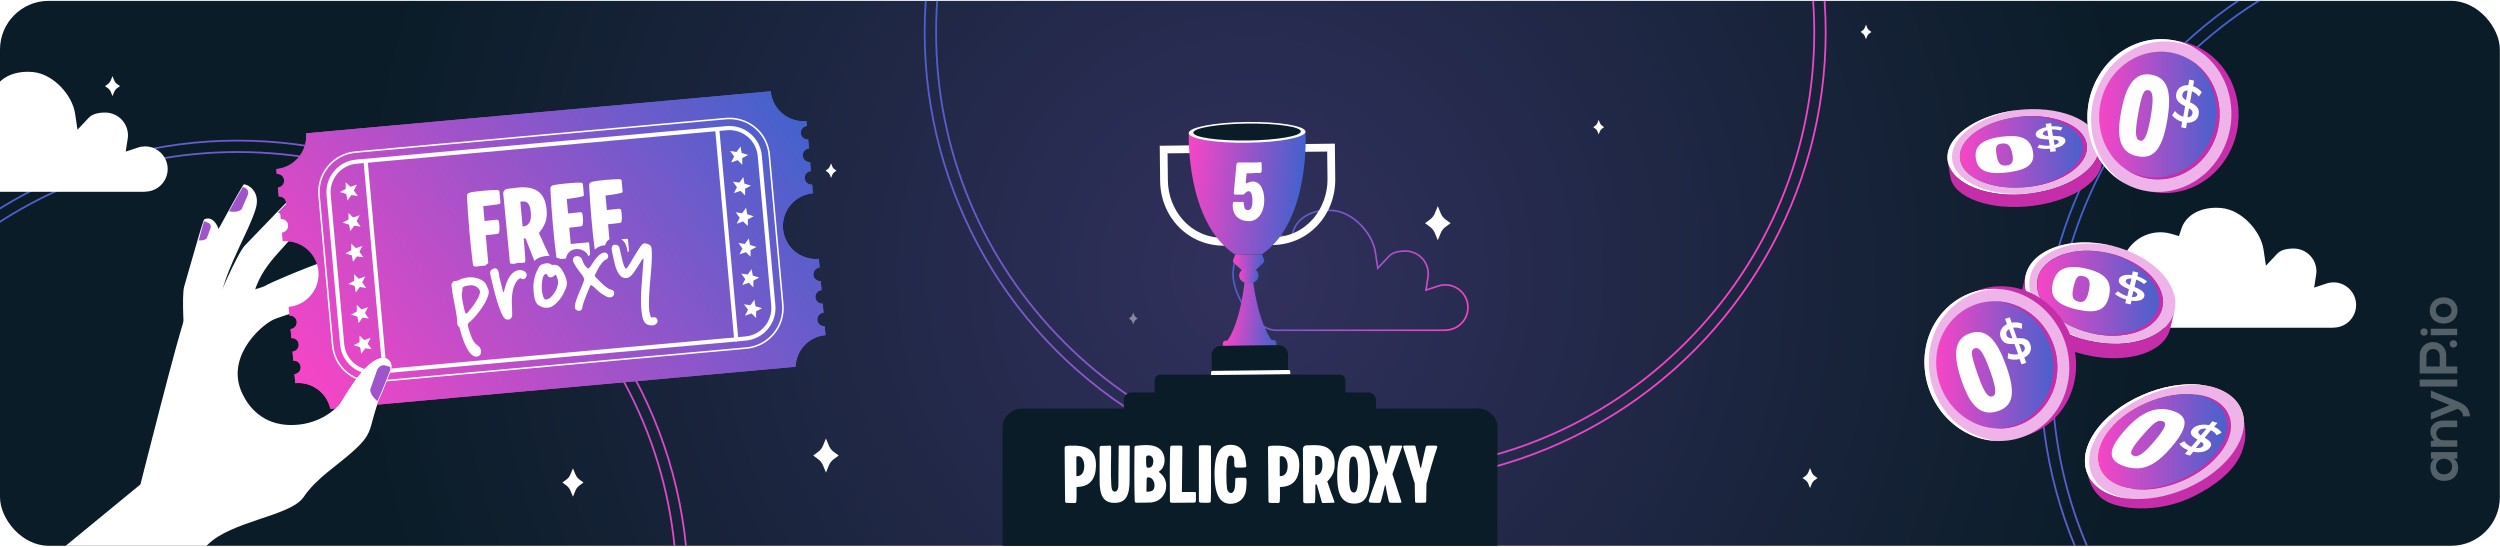 <?xml version="1.0" encoding="UTF-8"?>
<svg id="Calque_5" data-name="Calque 5" xmlns="http://www.w3.org/2000/svg" xmlns:xlink="http://www.w3.org/1999/xlink" viewBox="0 0 319.36 69.84">
  <defs>
    <style>
      .cls-1, .cls-2, .cls-3, .cls-4, .cls-5, .cls-6, .cls-7, .cls-8, .cls-9, .cls-10 {
        fill: none;
      }

      .cls-11 {
        opacity: .43;
      }

      .cls-11, .cls-12, .cls-13, .cls-14, .cls-15, .cls-16, .cls-17, .cls-18, .cls-19, .cls-20 {
        fill: #fff;
      }

      .cls-2 {
        stroke: url(#Dégradé_sans_nom_7);
        stroke-width: .21px;
      }

      .cls-2, .cls-3, .cls-4, .cls-5, .cls-6, .cls-7, .cls-8, .cls-9, .cls-10 {
        stroke-miterlimit: 10;
      }

      .cls-21 {
        fill: url(#Dégradé_sans_nom_7-9);
      }

      .cls-22 {
        fill: url(#Dégradé_sans_nom_7-8);
      }

      .cls-23 {
        fill: #eeb3e8;
      }

      .cls-24 {
        clip-path: url(#clippath-1);
      }

      .cls-25 {
        clip-path: url(#clippath-2);
      }

      .cls-26 {
        fill: #c62ea9;
      }

      .cls-27 {
        fill: #9f54cc;
      }

      .cls-13 {
        filter: url(#outer-glow-40);
      }

      .cls-14 {
        filter: url(#outer-glow-41);
      }

      .cls-15 {
        filter: url(#outer-glow-37);
      }

      .cls-16 {
        filter: url(#outer-glow-35);
      }

      .cls-17 {
        filter: url(#outer-glow-38);
      }

      .cls-18 {
        filter: url(#outer-glow-36);
      }

      .cls-19 {
        filter: url(#outer-glow-39);
      }

      .cls-20 {
        filter: url(#outer-glow-42);
      }

      .cls-28 {
        fill: #ffde56;
      }

      .cls-29 {
        fill: #0a1c27;
      }

      .cls-30 {
        opacity: .3;
      }

      .cls-3 {
        stroke: url(#Dégradé_sans_nom_7-7);
      }

      .cls-3, .cls-4, .cls-5, .cls-6, .cls-7, .cls-8 {
        stroke-width: .23px;
      }

      .cls-4 {
        stroke: url(#Dégradé_sans_nom_7-4);
      }

      .cls-5 {
        stroke: url(#Dégradé_sans_nom_7-6);
      }

      .cls-6 {
        stroke: url(#Dégradé_sans_nom_7-5);
      }

      .cls-7 {
        stroke: url(#Dégradé_sans_nom_7-2);
      }

      .cls-8 {
        stroke: url(#Dégradé_sans_nom_7-3);
      }

      .cls-31 {
        fill: url(#Dégradé_sans_nom_66);
      }

      .cls-9 {
        stroke-width: .2px;
      }

      .cls-9, .cls-10 {
        stroke: #fff;
        stroke-linecap: round;
      }

      .cls-10 {
        stroke-width: .53px;
      }

      .cls-32 {
        fill: url(#Dégradé_sans_nom_7-18);
      }

      .cls-33 {
        fill: url(#Dégradé_sans_nom_7-12);
      }

      .cls-34 {
        fill: url(#Dégradé_sans_nom_7-13);
      }

      .cls-35 {
        fill: url(#Dégradé_sans_nom_7-14);
      }

      .cls-36 {
        fill: url(#Dégradé_sans_nom_7-19);
      }

      .cls-37 {
        fill: url(#Dégradé_sans_nom_7-16);
      }

      .cls-38 {
        fill: url(#Dégradé_sans_nom_7-15);
      }

      .cls-39 {
        fill: url(#Dégradé_sans_nom_7-10);
      }

      .cls-40 {
        fill: url(#Dégradé_sans_nom_7-17);
      }

      .cls-41 {
        fill: url(#Dégradé_sans_nom_7-11);
      }

      .cls-42 {
        clip-path: url(#clippath);
      }
    </style>
    <clipPath id="clippath">
      <rect class="cls-1" x="0" y=".11" width="319.34" height="69.61" rx="6.22" ry="6.22"/>
    </clipPath>
    <radialGradient id="Dégradé_sans_nom_66" data-name="Dégradé sans nom 66" cx="159.68" cy="34.92" fx="159.68" fy="34.92" r="115.58" gradientUnits="userSpaceOnUse">
      <stop offset="0" stop-color="#32315e"/>
      <stop offset="1" stop-color="#0a1c27"/>
    </radialGradient>
    <linearGradient id="Dégradé_sans_nom_7" data-name="Dégradé sans nom 7" x1="44.61" y1="44.92" x2="19.14" y2="30.21" gradientTransform="translate(140.22)" gradientUnits="userSpaceOnUse">
      <stop offset="0" stop-color="#f845c6"/>
      <stop offset="1" stop-color="#4262cc"/>
    </linearGradient>
    <filter id="outer-glow-35" x="95.84" y="47.79" width="19.68" height="21.12" filterUnits="userSpaceOnUse">
      <feOffset dx="0" dy="0"/>
      <feGaussianBlur result="blur" stdDeviation="2.68"/>
      <feFlood flood-color="#fff" flood-opacity="1"/>
      <feComposite in2="blur" operator="in"/>
      <feComposite in="SourceGraphic"/>
    </filter>
    <filter id="outer-glow-36" x="225.38" y="55.05" width="12" height="12.48" filterUnits="userSpaceOnUse">
      <feOffset dx="0" dy="0"/>
      <feGaussianBlur result="blur-2" stdDeviation="1.58"/>
      <feFlood flood-color="#fff" flood-opacity="1"/>
      <feComposite in2="blur-2" operator="in"/>
      <feComposite in="SourceGraphic"/>
    </filter>
    <filter id="outer-glow-37" x="8.42" y="4.65" width="12" height="12.96" filterUnits="userSpaceOnUse">
      <feOffset dx="0" dy="0"/>
      <feGaussianBlur result="blur-3" stdDeviation="1.58"/>
      <feFlood flood-color="#fff" flood-opacity="1"/>
      <feComposite in2="blur-3" operator="in"/>
      <feComposite in="SourceGraphic"/>
    </filter>
    <filter id="outer-glow-38" x="173.6" y="18.15" width="20.16" height="21.12" filterUnits="userSpaceOnUse">
      <feOffset dx="0" dy="0"/>
      <feGaussianBlur result="blur-4" stdDeviation="2.68"/>
      <feFlood flood-color="#fff" flood-opacity="1"/>
      <feComposite in2="blur-4" operator="in"/>
      <feComposite in="SourceGraphic"/>
    </filter>
    <clipPath id="clippath-1">
      <rect class="cls-1" x="0" width="319.36" height="69.84" transform="translate(319.36 69.84) rotate(-180)"/>
    </clipPath>
    <linearGradient id="Dégradé_sans_nom_7-2" data-name="Dégradé sans nom 7" x1="61.95" y1="32.97" x2="161.84" y2="-24.71" gradientTransform="translate(287.57) rotate(-180) scale(1 -1)" xlink:href="#Dégradé_sans_nom_7"/>
    <linearGradient id="Dégradé_sans_nom_7-3" data-name="Dégradé sans nom 7" x1="63.2" y1="32.24" x2="160.58" y2="-23.98" gradientTransform="translate(287.57) rotate(-180) scale(1 -1)" xlink:href="#Dégradé_sans_nom_7"/>
    <linearGradient id="Dégradé_sans_nom_7-4" data-name="Dégradé sans nom 7" x1="-80.6" y1="76.56" x2="19.29" y2="18.88" gradientTransform="translate(287.57) rotate(-180) scale(1 -1)" xlink:href="#Dégradé_sans_nom_7"/>
    <linearGradient id="Dégradé_sans_nom_7-5" data-name="Dégradé sans nom 7" x1="-79.34" y1="75.83" x2="18.03" y2="19.61" gradientTransform="translate(287.57) rotate(-180) scale(1 -1)" xlink:href="#Dégradé_sans_nom_7"/>
    <linearGradient id="Dégradé_sans_nom_7-6" data-name="Dégradé sans nom 7" x1="207.24" y1="104.35" x2="307.14" y2="46.68" gradientTransform="translate(287.57) rotate(-180) scale(1 -1)" xlink:href="#Dégradé_sans_nom_7"/>
    <linearGradient id="Dégradé_sans_nom_7-7" data-name="Dégradé sans nom 7" x1="208.5" y1="103.62" x2="305.88" y2="47.4" gradientTransform="translate(287.57) rotate(-180) scale(1 -1)" xlink:href="#Dégradé_sans_nom_7"/>
    <filter id="outer-glow-39" x="143.68" y="32.69" width="33.12" height="27.36" filterUnits="userSpaceOnUse">
      <feOffset dx="0" dy="0"/>
      <feGaussianBlur result="blur-5" stdDeviation="3.85"/>
      <feFlood flood-color="#fff" flood-opacity="1"/>
      <feComposite in2="blur-5" operator="in"/>
      <feComposite in="SourceGraphic"/>
    </filter>
    <filter id="outer-glow-40" x="132.82" y="-2.65" width="53.28" height="44.16" filterUnits="userSpaceOnUse">
      <feOffset dx="0" dy="0"/>
      <feGaussianBlur result="blur-6" stdDeviation="6.35"/>
      <feFlood flood-color="#fff" flood-opacity="1"/>
      <feComposite in2="blur-6" operator="in"/>
      <feComposite in="SourceGraphic"/>
    </filter>
    <filter id="outer-glow-41" x="143.68" y="32.69" width="33.12" height="27.36" filterUnits="userSpaceOnUse">
      <feOffset dx="0" dy="0"/>
      <feGaussianBlur result="blur-7" stdDeviation="3.85"/>
      <feFlood flood-color="#fff" flood-opacity="1"/>
      <feComposite in2="blur-7" operator="in"/>
      <feComposite in="SourceGraphic"/>
    </filter>
    <filter id="outer-glow-42" x="132.82" y="-2.65" width="53.28" height="44.16" filterUnits="userSpaceOnUse">
      <feOffset dx="0" dy="0"/>
      <feGaussianBlur result="blur-8" stdDeviation="6.35"/>
      <feFlood flood-color="#fff" flood-opacity="1"/>
      <feComposite in2="blur-8" operator="in"/>
      <feComposite in="SourceGraphic"/>
    </filter>
    <linearGradient id="Dégradé_sans_nom_7-8" data-name="Dégradé sans nom 7" x1="191.29" y1="36.91" x2="197.36" y2="36.91" gradientTransform="translate(-30.28 -14.18) rotate(5.11)" xlink:href="#Dégradé_sans_nom_7"/>
    <linearGradient id="Dégradé_sans_nom_7-9" data-name="Dégradé sans nom 7" x1="184.19" y1="21.53" x2="199.26" y2="21.53" gradientTransform="translate(-30.28 -14.18) rotate(5.11)" xlink:href="#Dégradé_sans_nom_7"/>
    <linearGradient id="Dégradé_sans_nom_7-10" data-name="Dégradé sans nom 7" x1="191.28" y1="30.53" x2="195.26" y2="30.53" gradientTransform="translate(-30.28 -14.18) rotate(5.11)" xlink:href="#Dégradé_sans_nom_7"/>
    <linearGradient id="Dégradé_sans_nom_7-11" data-name="Dégradé sans nom 7" x1="192.22" y1="32.27" x2="194.7" y2="32.27" gradientTransform="translate(-29.69 -16.41) rotate(5.79)" xlink:href="#Dégradé_sans_nom_7"/>
    <linearGradient id="Dégradé_sans_nom_7-12" data-name="Dégradé sans nom 7" x1="190.93" y1="40.85" x2="197.76" y2="40.85" gradientTransform="translate(-29.59 -16.42) rotate(5.79)" xlink:href="#Dégradé_sans_nom_7"/>
    <linearGradient id="Dégradé_sans_nom_7-13" data-name="Dégradé sans nom 7" x1="260.22" y1="37.45" x2="276.31" y2="37.45" gradientTransform="translate(242.4 -232.18) rotate(76.57)" xlink:href="#Dégradé_sans_nom_7"/>
    <linearGradient id="Dégradé_sans_nom_7-14" data-name="Dégradé sans nom 7" x1="250.37" y1="19.4" x2="266.6" y2="19.4" gradientTransform="matrix(1,0,0,1,0,0)" xlink:href="#Dégradé_sans_nom_7"/>
    <linearGradient id="Dégradé_sans_nom_7-15" data-name="Dégradé sans nom 7" x1="247.35" y1="46.62" x2="262.82" y2="46.62" gradientTransform="matrix(1,0,0,1,0,0)" xlink:href="#Dégradé_sans_nom_7"/>
    <linearGradient id="Dégradé_sans_nom_7-16" data-name="Dégradé sans nom 7" x1="268.16" y1="14.76" x2="283.55" y2="14.76" gradientTransform="matrix(1,0,0,1,0,0)" xlink:href="#Dégradé_sans_nom_7"/>
    <linearGradient id="Dégradé_sans_nom_7-17" data-name="Dégradé sans nom 7" x1="268" y1="56.42" x2="284.98" y2="56.42" gradientTransform="matrix(1,0,0,1,0,0)" xlink:href="#Dégradé_sans_nom_7"/>
    <linearGradient id="Dégradé_sans_nom_7-18" data-name="Dégradé sans nom 7" x1="48.78" y1="68.95" x2="111.68" y2="32.63" gradientTransform="translate(-14.2 -11.32) rotate(-5.17)" xlink:href="#Dégradé_sans_nom_7"/>
    <clipPath id="clippath-2">
      <path class="cls-1" d="M33.3,9.67v44.57h74.21V9.67H33.3ZM50.04,47.05c-.01.08-.03.17-.07.25-.39,1.02-.99,2.53-1.57,3.81-.18.4-.38,1.02-.55,1.62l-5.3.48-.6-.36c.43-.29.86-.64,1.27-1.06.53-.54,3.28-6.13,5.78-6.13.57,0,.97.51,1.04,1.02,0,.02,0,.03,0,.05.01.1,0,.21,0,.31Z"/>
    </clipPath>
    <linearGradient id="Dégradé_sans_nom_7-19" data-name="Dégradé sans nom 7" x1="48.78" y1="68.95" x2="111.68" y2="32.63" gradientTransform="translate(-14.2 -11.32) rotate(-5.17)" xlink:href="#Dégradé_sans_nom_7"/>
  </defs>
  <g class="cls-42">
    <rect class="cls-31" width="319.36" height="69.84"/>
    <path class="cls-2" d="M184.63,42.17c1.6,0,2.89-1.3,2.89-2.89s-1.3-2.89-2.89-2.89c-.3,0-.61.05-.9.15l-1.57.52.25-1.63c.03-.17.04-.32.04-.45,0-1.61-1.31-2.91-2.91-2.91-.98,0-1.69.22-2.11.67l-1.43,1.52-.31-2.07c-.34-2.3-2.73-5.06-5.41-5.3-.21-.02-.42-.03-.63-.03-2.21,0-3.91,1.03-4.45,2.68l-.31.94-.95-.28c-.47-.14-.95-.21-1.43-.21-2.76,0-5,2.24-5,5,0,2.91,2.91,7.2,5.53,7.2h21.59Z"/>
    <path class="cls-16" d="M105.51,60.37l-.38-.93c-.13-.31-.34-.58-.61-.78l-.64-.47.64-.47c.27-.2.48-.47.61-.78l.38-.93.38.93c.13.31.34.58.61.78l.64.47-.64.47c-.27.2-.48.47-.61.78l-.38.93Z"/>
    <path class="cls-18" d="M231.22,62.35l-.22-.55c-.07-.18-.2-.34-.36-.46l-.38-.27.38-.27c.16-.12.28-.28.36-.46l.22-.55.22.55c.07.18.2.34.36.46l.38.27-.38.27c-.16.12-.28.28-.36.46l-.22.55Z"/>
    <path class="cls-15" d="M14.37,12.28l-.22-.55c-.07-.18-.2-.34-.36-.46l-.38-.27.38-.27c.16-.12.28-.28.36-.46l.22-.55.22.55c.07.18.2.34.36.46l.38.27-.38.27c-.16.12-.28.28-.36.46l-.22.55Z"/>
    <path class="cls-17" d="M183.67,30.69l-.38-.93c-.13-.31-.34-.58-.61-.78l-.64-.47.64-.47c.27-.2.48-.47.61-.78l.38-.93.38.93c.13.31.34.58.61.78l.64.47-.64.47c-.27.2-.48.47-.61.78l-.38.93Z"/>
    <path class="cls-11" d="M144.77,39.93l.13.32c.04.11.12.2.21.27l.22.16-.22.16c-.09.07-.17.16-.21.27l-.13.32-.13-.32c-.04-.11-.12-.2-.21-.27l-.22-.16.22-.16c.09-.07.17-.16.21-.27l.13-.32Z"/>
    <path class="cls-12" d="M106.16,20.87l.16.4c.05.13.14.25.26.33l.27.2-.27.2c-.12.08-.2.2-.26.33l-.16.4-.16-.4c-.05-.13-.14-.25-.26-.33l-.27-.2.27-.2c.12-.08.2-.2.26-.33l.16-.4Z"/>
    <path class="cls-12" d="M238.37,3.15l.16.4c.05.13.14.25.26.33l.27.2-.27.2c-.12.08-.2.2-.26.33l-.16.4-.16-.4c-.05-.13-.14-.25-.26-.33l-.27-.2.27-.2c.12-.08.2-.2.26-.33l.16-.4Z"/>
    <path class="cls-12" d="M204.22,15.31l.16.4c.05.13.14.25.26.33l.27.2-.27.2c-.12.08-.2.2-.26.33l-.16.4-.16-.4c-.05-.13-.14-.25-.26-.33l-.27-.2.27-.2c.12-.08.2-.2.26-.33l.16-.4Z"/>
    <path class="cls-12" d="M73.19,59.83l.32.77c.11.26.28.48.5.65l.53.39-.53.39c-.22.16-.4.39-.5.65l-.32.77-.32-.77c-.11-.26-.28-.48-.5-.65l-.53-.39.53-.39c.22-.16.4-.39.5-.65l.32-.77Z"/>
    <g class="cls-24">
      <g>
        <circle class="cls-7" cx="175.67" cy="4.13" r="57.55"/>
        <path class="cls-8" d="M175.67,60.21c14.98,0,29.06-5.83,39.66-16.43,10.59-10.59,16.43-24.68,16.43-39.66,0-14.98-5.83-29.06-16.43-39.66-10.59-10.59-24.68-16.43-39.66-16.43-14.98,0-29.06,5.83-39.66,16.43-10.59,10.59-16.43,24.68-16.43,39.66,0,14.98,5.83,29.06,16.43,39.66,10.59,10.59,24.68,16.43,39.66,16.43Z"/>
      </g>
      <g>
        <circle class="cls-4" cx="318.22" cy="47.72" r="57.55"/>
        <path class="cls-6" d="M318.22,103.81c14.98,0,29.06-5.83,39.66-16.43,10.59-10.59,16.43-24.68,16.43-39.66,0-14.98-5.83-29.06-16.43-39.66-10.59-10.59-24.68-16.43-39.66-16.43-14.98,0-29.06,5.83-39.66,16.43-10.59,10.59-16.43,24.68-16.43,39.66,0,14.98,5.83,29.06,16.43,39.66s24.68,16.43,39.66,16.43Z"/>
      </g>
      <g>
        <circle class="cls-5" cx="30.37" cy="75.51" r="57.55"/>
        <path class="cls-3" d="M30.37,131.6c14.98,0,29.06-5.83,39.66-16.43,10.59-10.59,16.43-24.68,16.43-39.66,0-14.98-5.83-29.06-16.43-39.66-10.59-10.59-24.68-16.43-39.66-16.43-14.98,0-29.06,5.83-39.66,16.43-10.59,10.59-16.43,24.68-16.43,39.66,0,14.98,5.83,29.06,16.43,39.66,10.59,10.59,24.68,16.43,39.66,16.43Z"/>
      </g>
      <path class="cls-12" d="M18.53,24.48c1.6,0,2.89-1.3,2.89-2.89s-1.3-2.89-2.89-2.89c-.3,0-.61.05-.9.15l-1.57.52.25-1.63c.03-.17.04-.32.04-.45,0-1.61-1.31-2.91-2.91-2.91-.98,0-1.69.22-2.11.67l-1.43,1.52-.31-2.07c-.34-2.3-2.73-5.06-5.41-5.3-.21-.02-.42-.03-.63-.03-2.21,0-3.91,1.03-4.45,2.68l-.31.94-.95-.28c-.47-.14-.95-.21-1.43-.21-2.76,0-5,2.24-5,5,0,2.91,2.91,7.2,5.53,7.2h21.59Z"/>
    </g>
    <rect class="cls-29" x="25.29" y="12.26" width="5" height="1.16"/>
    <path class="cls-29" d="M149.87,50.13h-5.35c-.53,0-.96.46-.96,1.02v6.4h32.22v-6.4c0-.56-.43-1.02-.96-1.02h-5.1"/>
    <path class="cls-29" d="M152.26,47.85h-4.04c-.4,0-.72.35-.72.77v4.84h24.37v-4.84c0-.43-.32-.77-.72-.77h-3.86"/>
    <path class="cls-12" d="M298.09,41.85c1.6,0,2.89-1.3,2.89-2.89s-1.3-2.89-2.89-2.89c-.3,0-.61.05-.9.15l-1.57.52.25-1.63c.03-.17.04-.32.04-.45,0-1.61-1.31-2.91-2.91-2.91-.98,0-1.69.22-2.11.67l-1.43,1.52-.31-2.07c-.34-2.3-2.73-5.06-5.41-5.3-.21-.02-.42-.03-.63-.03-2.21,0-3.91,1.03-4.45,2.68l-.31.94-.95-.28c-.47-.14-.95-.21-1.43-.21-2.76,0-5,2.24-5,5,0,2.91,2.91,7.2,5.53,7.2h21.59Z"/>
    <path class="cls-29" d="M153.6,52.19h-23.03c-1.38,0-2.51,1.08-2.51,2.42v15.16h63.23v-15.16c0-1.34-1.12-2.42-2.51-2.42h-35.19Z"/>
    <g>
      <path class="cls-12" d="M136.06,64.03c0-1.33-.06-4.74-.06-6.79,0-.16.05-.24.19-.27.23-.04.53-.04.85-.04h.29c1.88.04,2.72.87,2.67,2.62-.04,1.67-.81,2.44-1.9,2.61-.14.02-.46.06-.58.06,0,.72.03,1.37-.03,1.87-.02.13-.08.17-.27.17-.38,0-.66,0-.96-.02-.12,0-.2-.09-.2-.2ZM137.5,60.82c.62.05,1.01-.44,1.01-1.3,0-.72-.35-1.25-.76-1.25-.08,0-.17.03-.25.06v2.49Z"/>
      <path class="cls-12" d="M144.2,56.9c.06,0,.12.06.12.15,0,1.37-.03,2.81-.02,4.2.02,2.13-.54,2.99-1.91,2.99s-1.94-.82-1.92-2.91c0-1.35,0-2.93,0-4.09,0-.15.04-.26.2-.28.19-.02.86,0,1.11-.04.11,0,.16.09.16.18.02,1.39-.08,3.42.02,4.84.03.3.04.86.45.86s.46-.57.46-.86c0-1.05.02-2.1.02-3.15,0-.29.03-1.62.02-1.79,0-.05.04-.09.09-.09h1.22Z"/>
      <path class="cls-12" d="M145.16,56.94c.39-.04.82-.09,1.25-.09.67,0,1.33.12,1.82.57.66.63.74,1.87.12,2.57l-.34.29c.64.44.95,1.07.96,1.71.05,1.05-.67,2.1-1.96,2.2-.26.02-1.65.03-1.84.03-.15,0-.22-.1-.22-.26-.06-2.24-.06-4.54-.03-6.78,0-.16.07-.23.23-.25ZM146.76,58.18c-.24,0-.34.06-.35.25-.02.18,0,1.02.04,1.14.04.15.11.18.27.18.41,0,.61-.34.61-.86,0-.41-.24-.71-.57-.71ZM146.59,62.82h.03c.56-.04.88-.16.86-.89-.03-.49-.31-.95-.79-.95-.12,0-.21.04-.21.18-.02.38-.02,1.14-.03,1.51,0,.11.04.16.14.16Z"/>
      <path class="cls-12" d="M150.97,62.85h1.66c.09,0,.14.03.14.12v.98c0,.18-.08.26-.25.26l-2.82.02c-.16,0-.25-.08-.25-.24-.03-2.23-.03-4.58.03-6.8,0-.19.08-.27.29-.27h1.02c.19,0,.25.07.25.27l-.06,5.65Z"/>
      <path class="cls-12" d="M154.67,64.04c0,.08-.05.14-.15.17-.17.04-1,.02-1.17,0-.09,0-.2-.09-.2-.2v-6.97c0-.05.02-.09.06-.12.05-.04.34-.04.65-.04.28,0,.58,0,.72.03.08,0,.11.06.11.14,0,.9.04,6.53-.02,7Z"/>
      <path class="cls-12" d="M157.2,56.82c1.17,0,1.83.75,1.95,2.09,0,.11.07.55.06.64,0,.08-.08.13-.15.15-.12.04-1,.04-1.14.03-.08,0-.22-.11-.23-.2-.03-.26-.02-.63-.02-.77,0-.34-.19-.56-.46-.56-.18,0-.33.13-.39.32-.09.28-.16,1.21-.16,2.09,0,.79.04,1.54.09,1.81.07.34.27.56.49.56.17,0,.34-.11.44-.41.12-.38.1-.97.12-1.35,0-.12.04-.17.19-.18.26-.02.74-.02,1.02,0,.17,0,.2.06.22.25.04.34-.03,1.1-.05,1.25-.15,1.17-.95,1.82-1.99,1.82-1.38,0-2.04-1.23-2.04-3.82,0-1.42.16-3.72,2.05-3.72Z"/>
      <path class="cls-12" d="M162.04,64.03c0-1.33-.06-4.74-.06-6.79,0-.16.05-.24.19-.27.23-.04.53-.04.85-.04h.29c1.88.04,2.72.87,2.67,2.62-.04,1.67-.81,2.44-1.9,2.61-.14.02-.46.06-.58.06,0,.72.03,1.37-.03,1.87-.02.13-.08.17-.27.17-.38,0-.66,0-.96-.02-.12,0-.2-.09-.2-.2ZM163.48,60.82c.62.05,1.01-.44,1.01-1.3,0-.72-.35-1.25-.76-1.25-.08,0-.17.03-.25.06v2.49Z"/>
      <path class="cls-12" d="M166.48,64.06l-.04-6.7c0-.28.19-.45.44-.47.27,0,.7-.03,1.03-.03,1.6,0,2.55.59,2.59,2.35.03,1.04-.32,1.65-.95,2.29.32.98.65,1.89.92,2.6.02.04,0,.12-.11.12l-1.32.04c-.1,0-.17-.04-.19-.13l-.64-2.23h-.18c0,.14,0,1.82-.04,2.16-.03.26-.13.21-.23.21-.24,0-.53.02-.78.02-.12,0-.24,0-.33-.02-.14-.03-.16-.1-.16-.21ZM168.01,60.71c.83,0,.98-.8.9-1.7-.05-.57-.32-.8-.9-.75v2.45Z"/>
      <path class="cls-12" d="M175,60.77c0,2.62-.62,3.56-2.01,3.56-1.99,0-2.17-2-2.17-3.57,0-2.46.57-3.85,2.07-3.85s2.11,1.18,2.11,3.86ZM172.96,62.92c.38,0,.53-.64.53-2.16,0-1.8-.18-2.44-.62-2.44-.42,0-.53.44-.53,2.44,0,1.58.16,2.16.61,2.16Z"/>
      <path class="cls-12" d="M177.01,61.98h-.09c-.1.38-.35,1.56-.52,2.05-.05.16-.1.21-.25.21-.37,0-.74,0-1.1-.04-.18,0-.23-.21-.18-.34.39-1.21.85-2.31,1.19-3.41l-1.15-3.33c-.03-.05,0-.18.1-.18.16,0,.97-.02,1.29-.02.13,0,.16.04.19.16l.52,2.17h.08l.49-2.15c.03-.11.08-.18.18-.18h1.23c.1,0,.17.04.13.13-.42,1.13-.86,2.42-1.25,3.51l1.14,3.48c.04.11-.02.19-.11.19h-1.17c-.19,0-.26-.07-.3-.15-.16-.59-.33-1.48-.44-2.1Z"/>
      <path class="cls-12" d="M180.66,56.92c.11,0,.16.05.18.2l.59,2.62h.1l.6-2.65c.03-.12.11-.14.19-.16.17,0,.86-.03,1.14,0,.12,0,.18.1.12.27-.51,1.47-1.05,3.4-1.36,4.59l-.03,2.22c0,.15-.07.2-.15.21-.29.02-.85,0-1.11,0-.12,0-.17-.11-.17-.23,0-.41-.04-1.98-.04-2.24l-1.46-4.6c-.04-.13.02-.22.13-.23.15,0,.93-.02,1.26,0Z"/>
    </g>
    <g class="cls-30">
      <g>
        <rect class="cls-12" x="309.1" y="48.48" width="4.8" height=".9"/>
        <path class="cls-12" d="M312.49,45.45v1.36h1.41s0,.9,0,.9h-4.8c0-.75,0-1.51,0-2.26,0-2.34,3.39-2.35,3.39,0ZM309.96,45.45v1.36h1.7v-1.36c0-1.16-1.7-1.15-1.7,0Z"/>
        <path class="cls-12" d="M310.47,55.16c0,.42.17.77.51,1.11l-.46.05v.75h3.38v-.83h-1.73c-.51,0-.95-.35-.95-.86s.39-.82.9-.82h1.77v-.84h-1.77c-1.06,0-1.66.64-1.66,1.43Z"/>
        <path class="cls-12" d="M310.53,58.25v-.49s3.38,0,3.38,0v.48s0,.31,0,.31v.04s-.49,0-.49,0c.4.19.59.72.6,1.1,0,1-.61,1.74-1.79,1.74s-1.77-.77-1.77-1.76c0-.44.2-.87.53-1.06h-.45s0-.04,0-.04v-.31ZM311.19,59.59c0,.55.38,1,1.02,1s1.03-.45,1.03-1c0-1.32-2.05-1.32-2.05,0Z"/>
        <path class="cls-12" d="M312.94,51.75l-2.41.97v.88s3.4-1.37,3.4-1.37c.14.07.26.14.37.23.23.19.33.41.33.73h.88c0-.3-.06-.58-.18-.82-.11-.22-.27-.42-.48-.59-.3-.24-.66-.41-1.05-.56l-3.27-1.32v.88s2.41.97,2.41.97Z"/>
        <circle class="cls-12" cx="313.41" cy="43.93" r=".47"/>
        <circle class="cls-12" cx="309.66" cy="42.41" r=".47"/>
        <polygon class="cls-12" points="310.51 42.79 310.51 42.83 310.96 42.83 313.4 42.81 313.89 42.81 313.89 42.77 313.89 42.46 313.89 41.99 310.51 41.99 310.51 42.48 310.51 42.79"/>
        <path class="cls-12" d="M312.16,37.99c.34,0,.64.07.91.21.27.14.48.34.63.6.15.25.23.54.23.86s-.08.6-.23.86c-.15.25-.36.45-.63.6-.27.14-.57.21-.91.21s-.64-.07-.91-.21c-.27-.14-.48-.34-.63-.6-.15-.25-.23-.54-.23-.86s.08-.61.23-.86c.15-.25.36-.45.63-.6.27-.14.57-.21.91-.21ZM312.89,39.04c-.18-.16-.43-.25-.73-.25s-.55.08-.73.25c-.18.16-.27.37-.27.62s.09.46.27.62c.18.16.43.24.73.24s.55-.08.73-.24c.18-.16.27-.36.27-.62s-.09-.45-.27-.62Z"/>
      </g>
    </g>
    <g>
      <path class="cls-19" d="M159.9,47.74l-.95-.81c-.32-.27-.86-.53-1.57-.74l-1.67-.51,1.73-.21c.74-.09,1.32-.24,1.68-.45l1.08-.63.95.81c.32.27.86.53,1.57.74l1.67.51-1.73.21c-.74.09-1.32.24-1.68.45l-1.08.63Z"/>
      <path class="cls-13" d="M159.15,22.01l-1.57-1.33c-.52-.44-1.42-.87-2.59-1.23l-2.75-.84,2.86-.34c1.22-.14,2.17-.4,2.77-.75l1.78-1.03,1.57,1.33c.52.44,1.42.87,2.59,1.23l2.75.84-2.86.34c-1.22.14-2.17.4-2.77.75l-1.78,1.03Z"/>
      <path class="cls-14" d="M159.9,47.74l-.95-.81c-.32-.27-.86-.53-1.57-.74l-1.67-.51,1.73-.21c.74-.09,1.32-.24,1.68-.45l1.08-.63.95.81c.32.27.86.53,1.57.74l1.67.51-1.73.21c-.74.09-1.32.24-1.68.45l-1.08.63Z"/>
      <path class="cls-20" d="M159.15,22.01l-1.57-1.33c-.52-.44-1.42-.87-2.59-1.23l-2.75-.84,2.86-.34c1.22-.14,2.17-.4,2.77-.75l1.78-1.03,1.57,1.33c.52.44,1.42.87,2.59,1.23l2.75.84-2.86.34c-1.22.14-2.17.4-2.77.75l-1.78,1.03Z"/>
      <g>
        <path class="cls-12" d="M156.39,31.38c-4.54.05-8.14-3.58-8.19-8.27l-.05-4.49,4.68-.06v.99s-3.68.04-3.68.04l.04,3.5c.04,3.63,2.75,7.35,7.2,7.29v.99Z"/>
        <path class="cls-12" d="M162.57,31.3c4.54-.05,8.05-3.77,8-8.46l-.05-4.49-4.68.06v.99s3.7-.04,3.7-.04l.04,3.5c.04,3.63-2.57,7.41-7.02,7.46v.99Z"/>
        <path class="cls-22" d="M160.05,35.72h-.16s-.71.01-.71.01h-.16s-.5,5.66-2.44,8.08l2.69-.03h.71s2.69-.04,2.69-.04c-2-2.37-2.63-8.02-2.63-8.02Z"/>
        <path class="cls-21" d="M161.21,32.49l-3.43.04c-6.35-4.15-5.92-15.55-5.92-15.55l14.91-.18s.7,11.39-5.56,15.68Z"/>
        <path class="cls-39" d="M161.4,33.55l-.98.93-1.8.02-1-.9c-.11-.1-.14-.25-.09-.38l.25-.68,3.43-.04.27.68c.05.13.02.29-.08.38Z"/>
        <ellipse class="cls-41" cx="159.53" cy="35.21" rx="1.24" ry="1.02" transform="translate(-.4 1.89) rotate(-.68)"/>
        <path class="cls-33" d="M156.6,43.48h6.06c.22,0,.39.17.39.39v.28h-6.84v-.28c0-.22.17-.39.39-.39Z" transform="translate(-.51 1.89) rotate(-.68)"/>
        <path class="cls-29" d="M155.93,44.16h7.45c.63,0,1.15.52,1.15,1.15v2.36h-9.75v-2.36c0-.63.52-1.15,1.15-1.15Z" transform="translate(-.53 1.89) rotate(-.68)"/>
        <path class="cls-12" d="M154.89,47.33h9.73c.11,0,.2.09.2.2v.33h-10.12v-.33c0-.11.09-.2.2-.2Z" transform="translate(-.55 1.89) rotate(-.68)"/>
        <ellipse class="cls-12" cx="159.31" cy="16.92" rx="7.46" ry="1.33" transform="translate(-.19 1.88) rotate(-.68)"/>
        <ellipse class="cls-29" cx="159.31" cy="16.88" rx="6.87" ry="1.08" transform="translate(-.19 1.88) rotate(-.68)"/>
      </g>
    </g>
    <g>
      <ellipse class="cls-34" cx="268.27" cy="37.45" rx="5.22" ry="8.18" transform="translate(169.55 289.69) rotate(-76.57)"/>
      <path class="cls-23" d="M266.82,43.53c-5.24-1.25-8.86-5-8.06-8.35.8-3.35,5.72-5.06,10.96-3.81,5.24,1.25,8.86,5,8.06,8.35-.8,3.35-5.72,5.06-10.96,3.81ZM269.48,32.37c-4.38-1.05-8.5.38-9.17,3.18-.67,2.8,2.35,5.93,6.74,6.98,4.38,1.05,8.5-.38,9.17-3.18.67-2.8-2.35-5.93-6.74-6.98Z"/>
      <path class="cls-12" d="M259.34,35.32c.79-3.29,5.54-5,10.67-3.87-.1-.02-.19-.05-.29-.07-5.24-1.25-10.16.46-10.96,3.81-.8,3.35,2.82,7.1,8.06,8.35.1.02.19.05.29.07-5.09-1.32-8.56-4.99-7.77-8.28Z"/>
      <path class="cls-26" d="M269.48,32.37c-.08-.02-.17-.04-.25-.06,4.25,1.1,7.14,4.17,6.49,6.92-.66,2.75-4.62,4.17-8.91,3.24.08.02.17.04.25.06,4.38,1.05,8.5-.38,9.17-3.18.67-2.8-2.35-5.93-6.74-6.98Z"/>
      <path class="cls-12" d="M271.66,36.15c.09.09.23.18.42.27l.2-.83c-.2-.02-.36,0-.49.04-.13.05-.21.13-.23.24-.02.1.01.19.1.28ZM272.81,37.9c.12-.05.19-.13.21-.24.02-.09-.01-.17-.1-.25-.09-.08-.22-.16-.4-.24l-.18.77c.2.02.35,0,.47-.04ZM273.38,38.35c-.29.1-.66.12-1.09.06l-.11.48-.69-.16.11-.47c-.3-.09-.57-.19-.81-.31-.24-.12-.45-.26-.62-.41l.39-.33c.34.29.74.5,1.19.63l.21-.9c-.29-.12-.53-.24-.72-.34-.19-.11-.35-.24-.46-.39-.11-.15-.15-.32-.1-.51.04-.16.13-.28.28-.38.15-.1.35-.16.59-.2.24-.03.5-.03.79.02l.11-.48.69.16-.11.47c.26.08.49.18.71.3.22.12.39.24.53.37l-.39.33c-.29-.25-.62-.44-.99-.57l-.22.94c.29.12.53.23.71.34.18.1.33.23.44.37.11.14.14.31.1.49-.06.23-.23.4-.52.5Z"/>
      <path class="cls-26" d="M277.29,41.69h.01s.47-1.97.47-1.97c-.8,3.35-5.72,5.06-10.96,3.81-5.24-1.25-8.86-5-8.06-8.35,0,0-.52,2.17-.54,2.27-.74,3.09,2.93,6.62,8.17,7.87,5.24,1.25,10.11-.24,10.85-3.33.02-.1.04-.2.06-.3Z"/>
      <path class="cls-12" d="M269.42,37.81c-.41,1.85-1.62,2.27-4.01,1.75-3.43-.75-3.43-2.23-3.19-3.34.38-1.74,1.58-2.5,4.16-1.93,2.58.57,3.45,1.63,3.04,3.52ZM265.57,38.55c.65.14,1.02-.25,1.25-1.32.28-1.27.08-1.78-.69-1.95-.72-.16-.97.11-1.28,1.52-.24,1.11-.06,1.58.72,1.75Z"/>
    </g>
    <g>
      <path class="cls-35" d="M257.74,14.95c-4.46.55-7.75,3-7.34,5.45.41,2.46,4.37,4.01,8.82,3.46,4.46-.55,7.75-3,7.34-5.45-.41-2.46-4.37-4.01-8.82-3.46Z"/>
      <path class="cls-23" d="M259.37,24.73c-5.33.66-10.06-1.2-10.55-4.14-.49-2.94,3.45-5.87,8.78-6.52,5.33-.66,10.06,1.2,10.55,4.14.49,2.94-3.45,5.87-8.78,6.52ZM257.74,14.95c-4.46.55-7.75,3-7.34,5.45.41,2.46,4.37,4.01,8.82,3.46,4.46-.55,7.75-3,7.34-5.45-.41-2.46-4.37-4.01-8.82-3.46Z"/>
      <path class="cls-12" d="M249.4,20.52c-.48-2.88,3.31-5.76,8.49-6.48-.1.01-.2.02-.3.03-5.33.66-9.27,3.58-8.78,6.52.49,2.94,5.22,4.79,10.55,4.14.1-.01.2-.03.29-.04-5.21.56-9.78-1.29-10.26-4.17Z"/>
      <path class="cls-26" d="M257.74,14.95c-.09.01-.17.02-.26.03,4.35-.46,8.16,1.08,8.56,3.49.4,2.41-2.76,4.81-7.09,5.42.09,0,.17-.02.26-.03,4.46-.55,7.75-3,7.34-5.45-.41-2.46-4.37-4.01-8.82-3.46Z"/>
      <path class="cls-12" d="M261.16,17.29c.12.04.28.07.49.08l-.12-.73c-.19.05-.34.11-.44.19-.1.08-.14.17-.13.27.01.09.08.15.2.19ZM262.87,18.33c.09-.07.13-.16.11-.26-.01-.08-.07-.13-.18-.17-.11-.04-.26-.06-.46-.07l.11.68c.19-.05.33-.11.42-.18ZM263.56,18.51c-.24.17-.57.3-1,.39l.07.42-.7.09-.07-.41c-.31.03-.6.03-.87,0-.27-.02-.51-.06-.73-.13l.24-.39c.43.12.87.16,1.34.12l-.13-.79c-.31,0-.58-.02-.8-.05-.22-.03-.41-.08-.57-.17-.16-.08-.25-.21-.28-.37-.02-.14.02-.27.12-.4.1-.13.26-.24.47-.34.21-.1.46-.18.74-.24l-.07-.42.7-.09.07.42c.27-.02.52-.01.77.01.24.02.45.07.62.13l-.24.39c-.36-.11-.74-.16-1.13-.14l.14.82c.31,0,.58.02.78.04.21.02.39.08.54.16.15.08.24.2.27.36.03.2-.07.39-.3.56Z"/>
      <path class="cls-26" d="M268.42,19.94h.01s-.29-1.73-.29-1.73c.49,2.94-3.45,5.87-8.78,6.52-5.33.66-10.06-1.2-10.55-4.14,0,0,.32,1.9.33,1.99.45,2.71,5.15,4.38,10.48,3.72,5.33-.66,9.3-3.4,8.85-6.11-.01-.09-.03-.18-.06-.26Z"/>
      <path class="cls-12" d="M259.69,19.33c.3,1.61-.67,2.34-3.08,2.67-3.46.48-4.01-.7-4.19-1.66-.28-1.51.55-2.5,3.15-2.86,2.6-.36,3.81.21,4.12,1.86ZM256.39,21.14c.66-.09.86-.53.68-1.45-.21-1.11-.59-1.45-1.36-1.35-.73.1-.86.4-.63,1.62.18.97.52,1.28,1.31,1.17Z"/>
    </g>
    <g>
      <path class="cls-26" d="M256.03,56c-5.1-.16-9.28-4.66-9.32-10.01-.04-5.36,4.08-9.58,9.18-9.42,5.1.16,9.28,4.66,9.32,10.01.04,5.36-4.08,9.58-9.18,9.42Z"/>
      <path class="cls-38" d="M255.02,38.49c-4.26-.14-7.71,3.39-7.67,7.87.03,4.48,3.53,8.23,7.79,8.37,4.26.14,7.71-3.39,7.67-7.87-.03-4.48-3.53-8.23-7.79-8.37Z"/>
      <path class="cls-23" d="M255.16,56.33c-5.1-.16-9.28-4.66-9.32-10.01-.04-5.36,4.08-9.58,9.18-9.42,5.1.16,9.28,4.66,9.32,10.01.04,5.36-4.08,9.58-9.18,9.42ZM255.02,38.49c-4.26-.14-7.71,3.39-7.67,7.87.03,4.48,3.53,8.23,7.79,8.37,4.26.14,7.71-3.39,7.67-7.87-.03-4.48-3.53-8.23-7.79-8.37Z"/>
      <path class="cls-12" d="M246.4,46.34c-.04-5.26,3.92-9.42,8.89-9.42-.09,0-.19-.01-.28-.01-5.1-.16-9.22,4.06-9.18,9.42.04,5.36,4.22,9.85,9.32,10.01.09,0,.19,0,.28,0-4.97-.32-9-4.74-9.04-10"/>
      <path class="cls-26" d="M255.02,38.49c-.08,0-.16,0-.25,0,4.15.27,7.51,3.97,7.55,8.36.03,4.39-3.28,7.87-7.42,7.88.08,0,.16,0,.25.01,4.26.14,7.71-3.39,7.67-7.87-.03-4.48-3.53-8.23-7.79-8.37Z"/>
      <path class="cls-12" d="M256.6,43.13c.13.06.29.09.48.1l-.43-1.19c-.16.09-.26.21-.32.34-.06.14-.06.29,0,.45.05.14.14.24.27.3ZM258.62,44.71c.05-.13.05-.27-.01-.43-.05-.13-.13-.22-.24-.27-.12-.05-.27-.08-.45-.08l.4,1.1c.15-.09.25-.2.31-.33ZM259.34,44.96c-.14.3-.39.54-.75.71l.25.68-.61.19-.24-.67c-.27.06-.54.09-.8.07-.26-.01-.5-.07-.72-.16l.05-.66c.45.17.87.21,1.28.11l-.46-1.28c-.29.01-.54,0-.75-.02-.21-.03-.41-.1-.59-.23-.18-.13-.32-.32-.42-.59-.08-.22-.1-.44-.06-.66.04-.22.14-.42.28-.6.15-.18.34-.33.58-.44l-.25-.68.61-.19.24.68c.24-.04.48-.05.71-.03.23.02.44.08.63.16l-.05.66c-.38-.15-.74-.2-1.1-.15l.48,1.34c.29-.01.54,0,.74.02.2.02.39.1.57.22.18.12.31.31.4.57.12.33.11.65-.03.95Z"/>
      <path class="cls-12" d="M256.29,46.76c1.25,3.52.85,5.07-1.02,5.74-2.69.96-3.89-1.63-4.64-3.74-1.17-3.31-1.06-5.44.96-6.16,2.03-.72,3.42.57,4.69,4.16ZM254.56,50.62c.51-.18.42-1.12-.3-3.15-.86-2.42-1.4-3.19-2-2.97-.57.2-.5.85.45,3.52.75,2.12,1.24,2.82,1.86,2.6Z"/>
    </g>
    <g>
      <path class="cls-26" d="M272.05,23.4c-4.36-2.66-5.78-8.62-3.18-13.31,2.6-4.68,8.27-6.33,12.62-3.68,4.36,2.66,5.78,8.62,3.18,13.31-2.6,4.68-8.27,6.33-12.62,3.68Z"/>
      <path class="cls-37" d="M279.8,7.66c-3.64-2.22-8.38-.84-10.55,3.07-2.18,3.91-.98,8.91,2.66,11.12,3.64,2.22,8.38.84,10.55-3.07,2.18-3.91.98-8.9-2.66-11.12Z"/>
      <path class="cls-23" d="M271.13,23.26c-4.36-2.66-5.78-8.62-3.18-13.31,2.6-4.68,8.27-6.33,12.62-3.68,4.36,2.66,5.78,8.62,3.18,13.31-2.6,4.68-8.27,6.33-12.62,3.68ZM279.8,7.66c-3.64-2.22-8.38-.84-10.55,3.07-2.18,3.91-.98,8.91,2.66,11.12,3.64,2.22,8.38.84,10.55-3.07,2.18-3.91.98-8.9-2.66-11.12Z"/>
      <path class="cls-12" d="M268.43,10.24c2.56-4.6,8.06-6.27,12.38-3.82-.08-.05-.16-.1-.24-.15-4.36-2.66-10.02-1.01-12.62,3.68-2.6,4.68-1.18,10.65,3.18,13.31.08.05.16.1.24.14-4.17-2.72-5.5-8.56-2.94-13.15"/>
      <path class="cls-26" d="M279.8,7.66c-.07-.04-.14-.08-.21-.12,3.48,2.28,4.59,7.15,2.45,10.99-2.13,3.84-6.73,5.24-10.34,3.2.07.05.14.09.21.13,3.64,2.22,8.38.84,10.55-3.07,2.18-3.91.98-8.9-2.66-11.12Z"/>
      <path class="cls-12" d="M278.88,12.48c.08.11.21.22.37.32l.21-1.24c-.18,0-.33.05-.45.14-.12.09-.19.22-.22.39-.03.15,0,.28.08.4ZM279.87,14.85c.11-.09.18-.21.2-.38.02-.13,0-.25-.08-.35-.08-.1-.19-.2-.36-.29l-.2,1.15c.18,0,.32-.05.43-.13ZM280.37,15.42c-.27.19-.6.27-1,.25l-.12.72-.62-.13.12-.7c-.27-.08-.51-.19-.73-.33-.22-.14-.4-.31-.55-.5l.37-.55c.3.37.66.61,1.06.73l.23-1.34c-.26-.13-.48-.26-.65-.39-.17-.13-.31-.29-.4-.49-.1-.2-.12-.44-.07-.72.04-.23.13-.43.27-.6.14-.17.32-.29.54-.38.22-.09.46-.12.72-.1l.12-.72.62.13-.12.71c.23.08.44.19.63.32.19.13.35.28.47.45l-.37.55c-.25-.32-.55-.54-.88-.67l-.24,1.4c.26.13.47.26.64.38.16.12.29.28.39.47.09.19.12.43.07.7-.06.35-.22.62-.49.81Z"/>
      <path class="cls-12" d="M276.83,15.48c-.65,3.68-1.76,4.84-3.71,4.49-2.81-.49-2.58-3.34-2.19-5.54.61-3.46,1.75-5.26,3.87-4.89,2.12.37,2.69,2.18,2.03,5.94ZM273.42,17.98c.53.09.91-.77,1.29-2.89.44-2.53.35-3.46-.28-3.57-.59-.1-.85.49-1.34,3.29-.39,2.22-.31,3.06.34,3.17Z"/>
    </g>
    <g>
      <path class="cls-28" d="M271.64,63.66c-4.92-.64-6.74-4.41-4.06-8.4,2.68-3.99,8.86-6.71,13.78-6.07,4.92.64,6.74,4.41,4.06,8.4s-8.86,6.71-13.78,6.07Z"/>
      <path class="cls-26" d="M286.65,53.78c-.08,1.01-.85,2.11-1.59,3.21-2.68,3.99-8.86,6.71-13.78,6.07-2.16-.28-3.73-1.17-4.57-2.42-.04.05.47,2.55,2.6,3.52,2.37,1.08,6.92,1.26,11.04-.82,5.68-2.87,6.1-5.85,6.3-6.46.39-1.19.04-3.07,0-3.09Z"/>
      <path class="cls-40" d="M280.55,50.38c-4.11-.54-9.28,1.74-11.52,5.07-2.24,3.33-.72,6.49,3.4,7.02,4.11.54,9.28-1.74,11.52-5.07,2.24-3.33.72-6.49-3.4-7.02Z"/>
      <path class="cls-23" d="M271.64,63.66c-4.92-.64-6.74-4.41-4.06-8.4,2.68-3.99,8.86-6.71,13.78-6.07,4.92.64,6.74,4.41,4.06,8.4s-8.86,6.71-13.78,6.07ZM280.55,50.38c-4.11-.54-9.28,1.74-11.52,5.07-2.24,3.33-.72,6.49,3.4,7.02,4.11.54,9.28-1.74,11.52-5.07,2.24-3.33.72-6.49-3.4-7.02Z"/>
      <path class="cls-12" d="M268.12,55.33c2.63-3.91,8.63-6.61,13.5-6.1-.09-.01-.18-.03-.27-.04-4.92-.64-11.1,2.08-13.78,6.07-2.68,3.99-.86,7.76,4.06,8.4.09.01.18.02.27.03-4.71-.74-6.42-4.45-3.79-8.36Z"/>
      <path class="cls-26" d="M280.55,50.38c-.08-.01-.16-.02-.24-.03,3.93.63,5.36,3.72,3.16,6.99-2.2,3.27-7.21,5.52-11.28,5.1.08.01.16.02.24.03,4.11.54,9.28-1.74,11.52-5.07,2.24-3.33.72-6.49-3.4-7.02Z"/>
      <path class="cls-12" d="M280.85,55.32c.05.1.15.2.29.3l.72-.85c-.2-.03-.39-.03-.56.02-.17.04-.3.12-.4.24-.09.1-.11.2-.06.3ZM281.04,57.21c.15-.04.28-.12.37-.24.08-.09.09-.18.05-.27-.05-.09-.14-.18-.29-.27l-.66.79c.2.03.38.03.53-.02ZM281.39,57.71c-.38.09-.78.08-1.22,0l-.41.49-.65-.21.4-.48c-.27-.11-.5-.23-.69-.37-.19-.14-.33-.29-.42-.46l.63-.32c.2.32.5.56.91.72l.77-.92c-.24-.14-.43-.28-.58-.4-.14-.12-.23-.27-.26-.43-.03-.16.03-.34.2-.53.13-.16.31-.29.54-.38.22-.09.47-.15.75-.17.28-.02.56,0,.84.06l.41-.49.65.21-.41.49c.23.1.42.22.59.35.16.13.28.27.35.41l-.63.32c-.16-.28-.4-.49-.73-.64l-.8.96c.24.14.43.27.57.39.14.12.22.26.25.41.03.16-.03.33-.19.51-.2.24-.49.4-.86.49Z"/>
      <path class="cls-12" d="M277.41,57.09c-2.14,2.52-3.83,3.14-5.88,2.52-2.96-.88-1.6-2.88-.32-4.39,2.01-2.36,3.99-3.44,6.21-2.78,2.23.66,2.17,2.07,0,4.64ZM272.62,58.24c.56.17,1.32-.38,2.55-1.83,1.47-1.73,1.73-2.42,1.06-2.61-.63-.19-1.14.19-2.77,2.1-1.29,1.52-1.52,2.14-.85,2.34Z"/>
    </g>
    <path class="cls-12" d="M160.93,22.11c-.11,0-.22-.03-.31-.03-.46.03-.91.08-1.37.05l-.11,1.09.05.23c.33-.18.62-.26.87-.26.79,0,1.25.74,1.39,1.7.28,1.91-.61,3.36-1.87,3.36-1.39,0-2.19-.83-2.1-2.21,0-.14.05-.24.12-.24h1.21l.06.08c.04.43.05.96.51.96.05,0,.12,0,.19-.03.56-.13.46-1.66.29-2.07-.1-.23-.22-.32-.35-.32-.29,0-.61.44-.66.44h-1.12c-.05,0-.15-.19-.12-.27l.34-3.58c.04-.21.14-.26.26-.26.71-.02,1.62.03,2.39,0,.06,0,.22-.04.35-.04.12,0,.21.03.21.12,0,.27.04.85,0,1.07-.04.16-.13.2-.25.2Z"/>
    <g>
      <g>
        <path class="cls-32" d="M35.3,21.6l.06.62c.48-.04.9.31.94.79s-.31.9-.79.94l.1,1.15c.48-.04.9.31.94.79s-.31.9-.79.94l.1,1.15c.48-.04.9.31.94.79s-.31.9-.79.94l.1,1.11c2.31-.21,4.36,1.5,4.57,3.81s-1.5,4.36-3.81,4.57l.1,1.11c.48-.04.9.31.94.79s-.31.9-.79.94l.1,1.15c.48-.04.9.31.94.79s-.31.9-.79.94l.1,1.15c.48-.04.9.31.94.79s-.31.9-.79.94l.1,1.14c2.14-.19,4.04,1.25,4.48,3.29l59.43-5.38c.07-2.09,1.68-3.85,3.82-4.04l-.1-1.14c-.48.04-.9-.31-.94-.79s.31-.9.79-.94l-.1-1.15c-.48.04-.9-.31-.94-.79s.31-.9.79-.94l-.1-1.15c-.48.04-.9-.31-.94-.79s.31-.9.79-.94l-.1-1.11c-2.31.21-4.36-1.5-4.57-3.81s1.5-4.36,3.81-4.57l-.1-1.11c-.48.04-.9-.31-.94-.79s.31-.9.79-.94l-.1-1.15c-.48.04-.9-.31-.94-.79s.31-.9.79-.94l-.1-1.15c-.48.04-.9-.31-.94-.79s.31-.9.79-.94l-.06-.62c-2.31.21-4.36-1.5-4.57-3.81l-59.36,5.37c.21,2.31-1.5,4.36-3.81,4.57Z"/>
        <path class="cls-9" d="M47.58,48.76c-2.66,0-4.85-2-5.09-4.66l-1.73-19.11c-.12-1.36.29-2.69,1.17-3.74.88-1.05,2.11-1.7,3.47-1.82l47.31-4.28c.16-.01.31-.02.47-.02,2.66,0,4.85,2,5.09,4.66l1.73,19.11c.12,1.36-.29,2.69-1.17,3.74-.88,1.05-2.11,1.7-3.47,1.82l-47.31,4.28c-.16.01-.31.02-.47.02Z"/>
        <path class="cls-10" d="M46.63,18.46h47.5c2.15,0,3.9,1.75,3.9,3.9v19.18c0,2.15-1.75,3.9-3.9,3.9h-47.5c-2.15,0-3.9-1.75-3.9-3.9v-19.18c0-2.15,1.75-3.9,3.9-3.9Z" transform="translate(-2.59 6.47) rotate(-5.17)"/>
        <line class="cls-10" x1="46.7" y1="20.55" x2="49.13" y2="47.42"/>
        <line class="cls-10" x1="91.62" y1="16.48" x2="94.05" y2="43.36"/>
        <path class="cls-12" d="M46.64,35.33h.01s-.38.75-.38.75l.51.7h0s-.82-.12-.82-.12l-.51.7-.14-.83-.83-.26.75-.39v-.86s.59.59.59.59l.81-.28Z"/>
        <path class="cls-12" d="M46.99,39.25h.01s-.38.75-.38.75l.51.7h0s-.82-.12-.82-.12l-.51.7-.14-.83-.83-.26.75-.39v-.86s.59.59.59.59l.81-.28Z"/>
        <path class="cls-12" d="M47.34,43.16h.01s-.38.75-.38.75l.51.7h0s-.82-.12-.82-.12l-.51.7-.14-.83-.83-.26.75-.39v-.86s.59.59.59.59l.81-.28Z"/>
        <path class="cls-12" d="M46.28,31.42h.01s-.38.75-.38.75l.51.7h0s-.82-.12-.82-.12l-.51.7-.14-.83-.83-.26.75-.39v-.86s.59.59.59.59l.81-.28Z"/>
        <path class="cls-12" d="M45.93,27.5h.01s-.38.75-.38.75l.51.7h0s-.82-.12-.82-.12l-.51.7-.14-.83-.83-.26.75-.39v-.86s.59.59.59.59l.81-.28Z"/>
        <path class="cls-12" d="M45.57,23.59h.01s-.38.75-.38.75l.51.7h0s-.82-.12-.82-.12l-.51.7-.14-.83-.83-.26.75-.39v-.86s.59.59.59.59l.81-.28Z"/>
        <path class="cls-12" d="M94.12,28.57h-.01s.38-.75.38-.75l-.51-.7h0s.82.12.82.12l.51-.7.14.83.83.26-.75.39v.86s-.59-.59-.59-.59l-.81.28Z"/>
        <path class="cls-12" d="M93.77,24.66h-.01s.38-.75.38-.75l-.51-.7h0s.82.12.82.12l.51-.7.14.83.83.26-.75.39v.86s-.59-.59-.59-.59l-.81.28Z"/>
        <path class="cls-12" d="M93.41,20.74h-.01s.38-.75.38-.75l-.51-.7h0s.82.12.82.12l.51-.7.14.83.83.26-.75.39v.86s-.59-.59-.59-.59l-.81.28Z"/>
        <path class="cls-12" d="M94.47,32.49h-.01s.38-.75.38-.75l-.51-.7h0s.82.12.82.12l.51-.7.14.83.83.26-.75.39v.86s-.59-.59-.59-.59l-.81.28Z"/>
        <path class="cls-12" d="M94.83,36.4h-.01s.38-.75.38-.75l-.51-.7h0s.82.12.82.12l.51-.7.14.83.83.26-.75.39v.86s-.59-.59-.59-.59l-.81.28Z"/>
        <path class="cls-12" d="M95.18,40.32h-.01s.38-.75.38-.75l-.51-.7h0s.82.12.82.12l.51-.7.14.83.83.26-.75.39v.86s-.59-.59-.59-.59l-.81.28Z"/>
        <g>
          <g>
            <path class="cls-12" d="M62.37,33.63s0-.04,0-.07l-.32-3.51,1.46-.17c.16-.01.21-.05.26-.23.09-.41,0-1.2-.04-1.37-.02-.11-.16-.23-.27-.22l-1.56.17-.17-1.9c.59-.07,1.44-.14,2.03-.26.07-.02.18-.04.16-.27l-.12-1.33c0-.1-.13-.19-.24-.2-.34-.02-1.03.02-1.73.09-.78.07-1.55.16-1.75.23-.34.08-.44.25-.43.51.16,2.89.4,5.81.76,8.67.03.2.15.3.35.28l1.25-.13c.09-.11.21-.22.37-.31Z"/>
            <path class="cls-12" d="M66.42,33.57c.06,0,.12.02.19.02.08,0,.16-.02.23-.03.13-.01.27.03.27-.3,0-.44-.2-2.61-.21-2.8h.24s1.09,2.79,1.09,2.79c.01.03.04.05.06.07.23-.25.57-.46,1.18-.58.18-.03.33-.05.45-.05.11,0,.2.02.29.04-.41-.84-.88-1.86-1.37-2.97.75-.9,1.13-1.73.98-3.07-.26-2.27-1.57-2.92-3.66-2.73-.43.04-.99.11-1.35.16-.32.05-.55.29-.52.66l.84,8.66c.01.15.04.24.23.26.11,0,.25,0,.39-.01.09-.03.17-.06.27-.08.12-.02.25-.04.37-.04ZM67.74,26.64c.21,1.14.11,2.21-.98,2.3l-.29-3.17c.75-.14,1.13.13,1.26.87Z"/>
            <path class="cls-12" d="M72.3,33.03s0-.09.02-.13c.14-.57.56-.96,1.11-1.06.1-.02.19-.03.27-.03.1,0,.2.01.32.03.7.13.99.54,1.15.88.03,0,.05-.02.07-.03.03-.04.07-.09.1-.13.02-.05.04-.1.04-.17l-.12-1.33c0-.07-.08-.11-.15-.1l-2.2.21-.19-2.08,1.46-.17c.16-.01.21-.05.26-.22.09-.42,0-1.22-.04-1.39-.02-.1-.16-.22-.28-.2l-1.55.16-.17-1.85c.59-.08,1.44-.18,2.02-.34.07-.02.18-.04.16-.27l-.12-1.29c0-.09-.13-.18-.24-.19-.32-.02-.99.02-1.65.08-.81.07-1.63.18-1.85.24-.33.08-.43.23-.41.51.15,2.89.39,5.81.76,8.67,0,.05.03.07.05.11.18.03.35.07.51.15l.67-.07Z"/>
            <path class="cls-12" d="M80.14,31.98l.06.26c.09-.06.16-.15.14-.31l-.12-1.33c0-.07-.08-.11-.15-.1l-.72.07c.56.32.69.9.79,1.4Z"/>
            <path class="cls-12" d="M77.06,31.35h.17s.04,0,.06,0c.11-.42.34-.65.56-.78l-.17-1.92,1.46-.17c.16-.01.21-.05.26-.22.09-.42,0-1.22-.05-1.39-.02-.1-.16-.22-.28-.2l-1.55.16-.17-1.85c.59-.08,1.44-.18,2.02-.34.07-.02.18-.04.16-.27l-.12-1.29c0-.09-.13-.18-.24-.19-.32-.02-.99.02-1.65.08-.81.07-1.63.18-1.84.24-.33.08-.43.23-.42.51.14,2.72.37,5.46.71,8.16.28-.24.61-.44,1-.51l.08-.02Z"/>
          </g>
          <g>
            <path class="cls-12" d="M60.97,45.55c-1.22.23-2.05-2.82-2.26-3.66l-.02-.08c-.03-.08-.18-.04-.26-.39-.08-.34.03-.44-.18-1.59l-.23-1.21c-.13-.7-.26-1.39-.34-2.08-.02-.13,0-.27.07-.37.18-.3.3-.28.44-.28.13,0,.15,0,.39-.09.26-.16.61-.27.89-.32.41-.08.85-.08,1.23,0,.21.03.42.11.61.19.52.26.64.34.92.94.28.59.3.8-.07,1.67-.43.93-1.41,2.21-2.15,2.85-.04.04-.08.08-.13.11-.14.13-.22.26.28,1.64.48,1.36,1.06,1.13,1.24,1.74.16.49-.07.86-.42.92ZM59.16,38.85c.19.93.27,1.23.41,1.21.07-.01.12-.07.22-.19.5-.55,1.62-2.04,1.52-2.67-.03-.13-.1-.25-.2-.35-.46-.49-.93-.45-1.55-.33-.57.11-.47.29-.49.6-.05.36-.19.42.09,1.74Z"/>
            <path class="cls-12" d="M64.94,40.82c-.13.02-.27,0-.39-.08-.67-.4-1.52-3.95-1.7-4.74-.2-.97-.45-1.42.14-1.66.57-.23.64.25.71.47.03.09.07.21.07.26,0,.02-.02.19,0,.22.09.39.18.78.29,1.18.15.6.21.87.26.86.05,0,.1-.2.18-.56.25-.89.71-2.07,1.72-2.26.24-.05.5-.01.75.13.32.18.36.47.27.69-.11.22-.23.31-.34.33-.21.04-.38-.13-.41-.12-.06.01-.1,0-.3.18-.07.06-.13.14-.19.22-.34.45-.49,1.05-.57,1.63-.11.85,0,1.7,0,2.57.03.32-.13.63-.46.69Z"/>
            <path class="cls-12" d="M70.15,39.28c-.39.07-.68.06-1.04-.12-.27-.15-.88-.21-.96-2.15-.06-.85.11-1.83.54-2.58.21-.39.22-.63.95-.77.65-.12.69.17.94.18.24.02.78-.25,1.42,1,.69,1.35.43,1.74-.06,2.73-.32.62-1.1,1.59-1.8,1.72ZM69.89,38.25c.14-.04.29-.14.41-.23.43-.4.78-.91.92-1.49.1-.44.13-.55-.06-1.1-.1-.25-.15-.34-.2-.33-.08.02-.16.15-.37.27-.05.02-.11.05-.16.06-.11.02-.24,0-.35-.07-.06-.04-.1-.1-.13-.18-.12-.2-.11-.2-.25-.16-.13.04-.41.06-.49,1.41-.02.49.03.97.17,1.44.03.05.03.1.06.12.06.14.1.34.45.25Z"/>
            <path class="cls-12" d="M74.02,39.69c-.08.02-.17,0-.24-.02-.43-.14-.48-.48-.06-1.64.19-.51.41-1.02.52-1.26.08-.22.16-.42.25-.62.23-.57.17-.64-.53-1.54-.25-.32-.48-.67-.66-1.02-.08-.15-.15-.33-.11-.48.06-.23.22-.35.4-.38.08-.02.15-.01.24,0,.67.13.46.62.9,1.2.2.25.32.38.44.36.13-.03.27-.25.56-.71.3-.46.8-1.2,1.41-1.31.41-.08.72.39.45.76-.09.13-.29.16-.42.27-.46.42-.77,1.01-1.04,1.56-.02.05-.06.13-.1.2-.1.19-.08.22.13.41.21.21.26.29.87.87.22.19.46.39.71.54.07.04.15.07.22.09.2.1.5.04.49.52,0,.17-.09.34-.27.44-.06.03-.13.04-.19.05-.22,0-.31.06-.86-.29-.4-.21-.8-.56-1.11-.89-.3-.26-.44-.39-.53-.37-.06.01-.1.09-.15.21l-.14.33c-.13.31-.25.64-.39.97-.35.89-.35,1-.41,1.33-.04.21-.14.4-.37.44Z"/>
            <path class="cls-12" d="M83.58,41.54c-.34.06-.68.04-.97-.12-.06-.04-.12-.1-.18-.15-.21-.21-.32-.55-.38-.86-.25-1.35-.18-2.72-.08-4.09.17-2.51.22-2.71.23-3.08.02-.36-.03-.33-.52.47-.18.29-.35.57-.55.86-.25.37-.56.82-.99.93-.29.09-.65-.03-.85-.23-.14-.14-.26-.29-.34-.46-.26-.47-.31-.6-.57-1.75-.25-1.14-.28-1.23-.23-1.43.03-.12.06-.31.29-.36.07-.01.15-.01.25,0,.47.08.44.39.64,1.26.07.31.15.63.23.94.05.16.09.32.16.48.1.27.18.39.26.37.05-.01.12-.09.2-.21.21-.31.27-.39.7-1.13.15-.27.32-.53.48-.78.12-.19.22-.38.34-.54.21-.31.36-.52.58-.57.11-.02.25,0,.44.07.54.19.51.46.54,1.01.02.2.02.38.01.59-.01,1.18-.16,2.39-.25,3.59-.28,3.34-.01,3.6.03,3.84.02.08.05.18.07.26.02.03.03.09.07.1.1.01.22-.02.33-.03.27-.02.46.2.48.47.02.11-.03.21-.09.3-.11.12-.2.19-.31.21Z"/>
          </g>
        </g>
      </g>
      <g>
        <path class="cls-12" d="M28.15,29.92c.66,2.52-.98,6.13-.89,9.19.09,3.06-3.7,4.18-3.7,4.18,0,0-.38-5.54-.03-6.69.22-.72,1.09-3.85,1.76-6.11.29-.99.54-1.81.68-2.2.02-.06.04-.11.06-.15,0,0,0-.01,0-.02.02-.04.03-.06.04-.07.19-.16,1.42-.64,2.08,1.87Z"/>
        <path class="cls-27" d="M26.02,28.41c.02-.06.04-.11.05-.15.19.06.4.14.6.24.21.1.31.36.24.6,0,.01,0,.02-.01.04l-.48,1.29s-.13.2-.6.27c-.14.02-.29.02-.43,0,.26-1.02.49-1.88.63-2.28Z"/>
        <path class="cls-12" d="M32.64,26.76c-.94,2.95-3.49,7.04-4.35,10.78-.86,3.75-4.36,3.4-4.36,3.4,0,0,1.33-6.89,2.04-8.14.43-.75,2.14-3.92,3.48-6.34.65-1.18,1.22-2.18,1.51-2.64.04-.07.08-.12.11-.16,0,0,.01-.02.02-.03.03-.04.05-.07.06-.07.24-.11,2.28.74,1.49,3.19Z"/>
        <path class="cls-27" d="M30.92,24.05c.05-.08.09-.14.12-.18.11.05.22.11.34.17.29.15.41.52.28.86h0s-.01.03-.02.05l-.77,1.77s-.2.27-.86.33c-.26.02-.53,0-.75-.06.71-1.31,1.33-2.42,1.66-2.93Z"/>
        <path class="cls-12" d="M46.14,31.96s-.03,0,0,0c.24.08,1.09.32.08,2.71-1.39,3.3-10.12,5.6-11.29,6.16-1.8.84-6.51,5.21-3.69,9.98,0,0,1.36,2.86,4.64,3.37,0,0,4.15.9,7.35-2.37.53-.54,3.28-6.13,5.78-6.13.57,0,.97.51,1.04,1.02,0,.02,0,.03,0,.05.01.1,0,.21,0,.31-.01.08-.03.17-.07.25-.39,1.02-.99,2.53-1.57,3.81-.39.87-.87,2.79-1.02,3.32-.34,1.19-.86,1.88-2.06,3-2.28,2.1-4.84,3.55-6.55,6.06-1.68,2.47-9.26,3.02-12.3,6.13-4.58,4.67-12.53,10.85-12.53,10.85l-7.3-9.33,11.29-9.27s4.98-19.76,5.69-21.32c.7-1.56,9.58-3.6,10.29-4.07.45-.3,4.71-2.16,8.23-3.36,1.58-.54,3.23-.93,3.73-1.09.12-.04.24-.06.26-.06,0,0,0,0,0,0Z"/>
        <path class="cls-12" d="M38.45,24.08c.26,0,1.57.65.3,3.86-1.31,3.3-5,4.98-6.29,9.46-1.08,3.75-4.94,1.53-4.94,1.53,0,0,2.8-6.61,3.77-7.58.58-.58,2.95-3.08,4.81-4.99.83-.86,1.56-1.59,1.98-1.98.05-.05.1-.09.14-.12,0,0,.01-.01.02-.02.12-.1.19-.16.22-.16Z"/>
        <path class="cls-27" d="M49.23,46.69c.22.06.43.12.63.18.01.1,0,.21,0,.31-.01.08-.03.17-.07.25-.39,1.02-.99,2.53-1.57,3.81-.13-.1-.26-.22-.38-.35-.6-.66-.55-1.11-.55-1.11l.86-2.45s.02-.04.02-.06h0c.18-.44.64-.7,1.06-.59Z"/>
        <path class="cls-27" d="M46.03,32.14s.04.09.06.14c.12.31-.03.69-.35.87h0s-.03.02-.04.02l-1.79.89s-.34.08-.9-.32c-.27-.19-.49-.45-.64-.66,1.61-.42,2.94-.76,3.45-.89.12-.03.2-.05.22-.06Z"/>
        <path class="cls-27" d="M38.01,24.63c.06-.06.12-.11.17-.16.19.15.38.34.49.59.14.34-.28.96-.49,1.25,0,0,0,0,0,0,0,.01-.02.03-.03.04l-1.01,1.04s-.33.23-.55.21c-.44-.05-.84-.31-1.07-.46,1.05-1.08,1.97-2.01,2.5-2.51Z"/>
      </g>
      <g class="cls-25">
        <g>
          <path class="cls-36" d="M35.3,21.6l.06.62c.48-.04.9.31.94.79s-.31.9-.79.94l.1,1.15c.48-.04.9.31.94.79s-.31.9-.79.94l.1,1.15c.48-.04.9.31.94.79s-.31.9-.79.94l.1,1.11c2.31-.21,4.36,1.5,4.57,3.81s-1.5,4.36-3.81,4.57l.1,1.11c.48-.04.9.31.94.79s-.31.9-.79.94l.1,1.15c.48-.04.9.31.94.79s-.31.9-.79.94l.1,1.15c.48-.04.9.31.94.79s-.31.9-.79.94l.1,1.14c2.14-.19,4.04,1.25,4.48,3.29l59.43-5.38c.07-2.09,1.68-3.85,3.82-4.04l-.1-1.14c-.48.04-.9-.31-.94-.79s.31-.9.79-.94l-.1-1.15c-.48.04-.9-.31-.94-.79s.31-.9.79-.94l-.1-1.15c-.48.04-.9-.31-.94-.79s.31-.9.79-.94l-.1-1.11c-2.31.21-4.36-1.5-4.57-3.81s1.5-4.36,3.81-4.57l-.1-1.11c-.48.04-.9-.31-.94-.79s.31-.9.79-.94l-.1-1.15c-.48.04-.9-.31-.94-.79s.31-.9.79-.94l-.1-1.15c-.48.04-.9-.31-.94-.79s.31-.9.79-.94l-.06-.62c-2.31.21-4.36-1.5-4.57-3.81l-59.36,5.37c.21,2.31-1.5,4.36-3.81,4.57Z"/>
          <path class="cls-9" d="M47.58,48.76c-2.66,0-4.85-2-5.09-4.66l-1.73-19.11c-.12-1.36.29-2.69,1.17-3.74.88-1.05,2.11-1.7,3.47-1.82l47.31-4.28c.16-.01.31-.02.47-.02,2.66,0,4.85,2,5.09,4.66l1.73,19.11c.12,1.36-.29,2.69-1.17,3.74-.88,1.05-2.11,1.7-3.47,1.82l-47.31,4.28c-.16.01-.31.02-.47.02Z"/>
          <path class="cls-10" d="M46.63,18.46h47.5c2.15,0,3.9,1.75,3.9,3.9v19.18c0,2.15-1.75,3.9-3.9,3.9h-47.5c-2.15,0-3.9-1.75-3.9-3.9v-19.18c0-2.15,1.75-3.9,3.9-3.9Z" transform="translate(-2.59 6.47) rotate(-5.17)"/>
          <line class="cls-10" x1="46.7" y1="20.55" x2="49.13" y2="47.42"/>
          <line class="cls-10" x1="91.62" y1="16.48" x2="94.05" y2="43.36"/>
          <path class="cls-12" d="M46.64,35.33h.01s-.38.75-.38.75l.51.7h0s-.82-.12-.82-.12l-.51.7-.14-.83-.83-.26.75-.39v-.86s.59.59.59.59l.81-.28Z"/>
          <path class="cls-12" d="M46.99,39.25h.01s-.38.75-.38.75l.51.7h0s-.82-.12-.82-.12l-.51.7-.14-.83-.83-.26.75-.39v-.86s.59.59.59.59l.81-.28Z"/>
          <path class="cls-12" d="M47.34,43.16h.01s-.38.75-.38.75l.51.7h0s-.82-.12-.82-.12l-.51.7-.14-.83-.83-.26.75-.39v-.86s.59.59.59.59l.81-.28Z"/>
          <path class="cls-12" d="M46.28,31.42h.01s-.38.75-.38.75l.51.7h0s-.82-.12-.82-.12l-.51.7-.14-.83-.83-.26.75-.39v-.86s.59.59.59.59l.81-.28Z"/>
          <path class="cls-12" d="M45.93,27.5h.01s-.38.75-.38.75l.51.7h0s-.82-.12-.82-.12l-.51.7-.14-.83-.83-.26.75-.39v-.86s.59.59.59.59l.81-.28Z"/>
          <path class="cls-12" d="M45.57,23.59h.01s-.38.75-.38.75l.51.7h0s-.82-.12-.82-.12l-.51.7-.14-.83-.83-.26.75-.39v-.86s.59.59.59.59l.81-.28Z"/>
          <path class="cls-12" d="M94.12,28.57h-.01s.38-.75.38-.75l-.51-.7h0s.82.12.82.12l.51-.7.14.83.83.26-.75.39v.86s-.59-.59-.59-.59l-.81.28Z"/>
          <path class="cls-12" d="M93.77,24.66h-.01s.38-.75.38-.75l-.51-.7h0s.82.12.82.12l.51-.7.14.83.83.26-.75.39v.86s-.59-.59-.59-.59l-.81.28Z"/>
          <path class="cls-12" d="M93.41,20.74h-.01s.38-.75.38-.75l-.51-.7h0s.82.12.82.12l.51-.7.14.83.83.26-.75.39v.86s-.59-.59-.59-.59l-.81.28Z"/>
          <path class="cls-12" d="M94.47,32.49h-.01s.38-.75.38-.75l-.51-.7h0s.82.12.82.12l.51-.7.14.83.83.26-.75.39v.86s-.59-.59-.59-.59l-.81.28Z"/>
          <path class="cls-12" d="M94.83,36.4h-.01s.38-.75.38-.75l-.51-.7h0s.82.12.82.12l.51-.7.14.83.83.26-.75.39v.86s-.59-.59-.59-.59l-.81.28Z"/>
          <path class="cls-12" d="M95.18,40.32h-.01s.38-.75.38-.75l-.51-.7h0s.82.12.82.12l.51-.7.14.83.83.26-.75.39v.86s-.59-.59-.59-.59l-.81.28Z"/>
          <g>
            <g>
              <path class="cls-12" d="M62.37,33.63s0-.04,0-.07l-.32-3.51,1.46-.17c.16-.01.21-.05.26-.23.09-.41,0-1.2-.04-1.37-.02-.11-.16-.23-.27-.22l-1.56.17-.17-1.9c.59-.07,1.44-.14,2.03-.26.07-.02.18-.04.16-.27l-.12-1.33c0-.1-.13-.19-.24-.2-.34-.02-1.03.02-1.73.09-.78.07-1.55.16-1.75.23-.34.08-.44.25-.43.51.16,2.89.4,5.81.76,8.67.03.2.15.3.35.28l1.25-.13c.09-.11.21-.22.37-.31Z"/>
              <path class="cls-12" d="M66.42,33.57c.06,0,.12.02.19.02.08,0,.16-.02.23-.03.13-.01.27.03.27-.3,0-.44-.2-2.61-.21-2.8h.24s1.09,2.79,1.09,2.79c.01.03.04.05.06.07.23-.25.57-.46,1.18-.58.18-.03.33-.05.45-.05.11,0,.2.02.29.04-.41-.84-.88-1.86-1.37-2.97.75-.9,1.13-1.73.98-3.07-.26-2.27-1.57-2.92-3.66-2.73-.43.04-.99.11-1.35.16-.32.05-.55.29-.52.66l.84,8.66c.01.15.04.24.23.26.11,0,.25,0,.39-.01.09-.03.17-.06.27-.08.12-.02.25-.04.37-.04ZM67.74,26.64c.21,1.14.11,2.21-.98,2.3l-.29-3.17c.75-.14,1.13.13,1.26.87Z"/>
              <path class="cls-12" d="M72.3,33.03s0-.09.02-.13c.14-.57.56-.96,1.11-1.06.1-.02.19-.03.27-.03.1,0,.2.01.32.03.7.13.99.54,1.15.88.03,0,.05-.02.07-.03.03-.04.07-.09.1-.13.02-.05.04-.1.04-.17l-.12-1.33c0-.07-.08-.11-.15-.1l-2.2.21-.19-2.08,1.46-.17c.16-.01.21-.05.26-.22.09-.42,0-1.22-.04-1.39-.02-.1-.16-.22-.28-.2l-1.55.16-.17-1.85c.59-.08,1.44-.18,2.02-.34.07-.02.18-.04.16-.27l-.12-1.29c0-.09-.13-.18-.24-.19-.32-.02-.99.02-1.65.08-.81.07-1.63.18-1.85.24-.33.08-.43.23-.41.51.15,2.89.39,5.81.76,8.67,0,.05.03.07.05.11.18.03.35.07.51.15l.67-.07Z"/>
              <path class="cls-12" d="M80.14,31.98l.06.26c.09-.06.16-.15.14-.31l-.12-1.33c0-.07-.08-.11-.15-.1l-.72.07c.56.32.69.9.79,1.4Z"/>
              <path class="cls-12" d="M77.06,31.35h.17s.04,0,.06,0c.11-.42.34-.65.56-.78l-.17-1.92,1.46-.17c.16-.01.21-.05.26-.22.09-.42,0-1.22-.05-1.39-.02-.1-.16-.22-.28-.2l-1.55.16-.17-1.85c.59-.08,1.44-.18,2.02-.34.07-.02.18-.04.16-.27l-.12-1.29c0-.09-.13-.18-.24-.19-.32-.02-.99.02-1.65.08-.81.07-1.63.18-1.84.24-.33.08-.43.23-.42.51.14,2.72.37,5.46.71,8.16.28-.24.61-.44,1-.51l.08-.02Z"/>
            </g>
            <g>
              <path class="cls-12" d="M60.97,45.55c-1.22.23-2.05-2.82-2.26-3.66l-.02-.08c-.03-.08-.18-.04-.26-.39-.08-.34.03-.44-.18-1.59l-.23-1.21c-.13-.7-.26-1.39-.34-2.08-.02-.13,0-.27.07-.37.18-.3.3-.28.44-.28.13,0,.15,0,.39-.09.26-.16.61-.27.89-.32.41-.08.85-.08,1.23,0,.21.03.42.11.61.19.52.26.64.34.92.94.28.59.3.8-.07,1.67-.43.93-1.41,2.21-2.15,2.85-.04.04-.08.08-.13.11-.14.13-.22.26.28,1.64.48,1.36,1.06,1.13,1.24,1.74.16.49-.07.86-.42.92ZM59.16,38.85c.19.93.27,1.23.41,1.21.07-.01.12-.07.22-.19.5-.55,1.62-2.04,1.52-2.67-.03-.13-.1-.25-.2-.35-.46-.49-.93-.45-1.55-.33-.57.11-.47.29-.49.6-.05.36-.19.42.09,1.74Z"/>
              <path class="cls-12" d="M64.94,40.82c-.13.02-.27,0-.39-.08-.67-.4-1.52-3.95-1.7-4.74-.2-.97-.45-1.42.14-1.66.57-.23.64.25.71.47.03.09.07.21.07.26,0,.02-.02.19,0,.22.09.39.18.78.29,1.18.15.6.21.87.26.86.05,0,.1-.2.18-.56.25-.89.71-2.07,1.72-2.26.24-.05.5-.01.75.13.32.18.36.47.27.69-.11.22-.23.31-.34.33-.21.04-.38-.13-.41-.12-.06.01-.1,0-.3.18-.07.06-.13.14-.19.22-.34.45-.49,1.05-.57,1.63-.11.85,0,1.7,0,2.57.03.32-.13.63-.46.69Z"/>
              <path class="cls-12" d="M70.15,39.28c-.39.07-.68.06-1.04-.12-.27-.15-.88-.21-.96-2.15-.06-.85.11-1.83.54-2.58.21-.39.22-.63.95-.77.65-.12.69.17.94.18.24.02.78-.25,1.42,1,.69,1.35.43,1.74-.06,2.73-.32.62-1.1,1.59-1.8,1.72ZM69.89,38.25c.14-.04.29-.14.41-.23.43-.4.78-.91.92-1.49.1-.44.13-.55-.06-1.1-.1-.25-.15-.34-.2-.33-.08.02-.16.15-.37.27-.05.02-.11.05-.16.06-.11.02-.24,0-.35-.07-.06-.04-.1-.1-.13-.18-.12-.2-.11-.2-.25-.16-.13.04-.41.06-.49,1.41-.02.49.03.97.17,1.44.03.05.03.1.06.12.06.14.1.34.45.25Z"/>
              <path class="cls-12" d="M74.02,39.69c-.08.02-.17,0-.24-.02-.43-.14-.48-.48-.06-1.64.19-.51.41-1.02.52-1.26.08-.22.16-.42.25-.62.23-.57.17-.64-.53-1.54-.25-.32-.48-.67-.66-1.02-.08-.15-.15-.33-.11-.48.06-.23.22-.35.4-.38.08-.02.15-.01.24,0,.67.13.46.62.9,1.2.2.25.32.38.44.36.13-.03.27-.25.56-.71.3-.46.8-1.2,1.41-1.31.41-.08.72.39.45.76-.09.13-.29.16-.42.27-.46.42-.77,1.01-1.04,1.56-.02.05-.06.13-.1.2-.1.19-.08.22.13.41.21.21.26.29.87.87.22.19.46.39.71.54.07.04.15.07.22.09.2.1.5.04.49.52,0,.17-.09.34-.27.44-.06.03-.13.04-.19.05-.22,0-.31.06-.86-.29-.4-.21-.8-.56-1.11-.89-.3-.26-.44-.39-.53-.37-.06.01-.1.09-.15.21l-.14.33c-.13.31-.25.64-.39.97-.35.89-.35,1-.41,1.33-.04.21-.14.4-.37.44Z"/>
              <path class="cls-12" d="M83.58,41.54c-.34.06-.68.04-.97-.12-.06-.04-.12-.1-.18-.15-.21-.21-.32-.55-.38-.86-.25-1.35-.18-2.72-.08-4.09.17-2.51.22-2.71.23-3.08.02-.36-.03-.33-.52.47-.18.29-.35.57-.55.86-.25.37-.56.82-.99.93-.29.09-.65-.03-.85-.23-.14-.14-.26-.29-.34-.46-.26-.47-.31-.6-.57-1.75-.25-1.14-.28-1.23-.23-1.43.03-.12.06-.31.29-.36.07-.01.15-.01.25,0,.47.08.44.39.64,1.26.07.31.15.63.23.94.05.16.09.32.16.48.1.27.18.39.26.37.05-.01.12-.09.2-.21.21-.31.27-.39.7-1.13.15-.27.32-.53.48-.78.12-.19.22-.38.34-.54.21-.31.36-.52.58-.57.11-.02.25,0,.44.07.54.19.51.46.54,1.01.02.2.02.38.01.59-.01,1.18-.16,2.39-.25,3.59-.28,3.34-.01,3.6.03,3.84.02.08.05.18.07.26.02.03.03.09.07.1.1.01.22-.02.33-.03.27-.02.46.2.48.47.02.11-.03.21-.09.3-.11.12-.2.19-.31.21Z"/>
            </g>
          </g>
        </g>
      </g>
    </g>
  </g>
</svg>